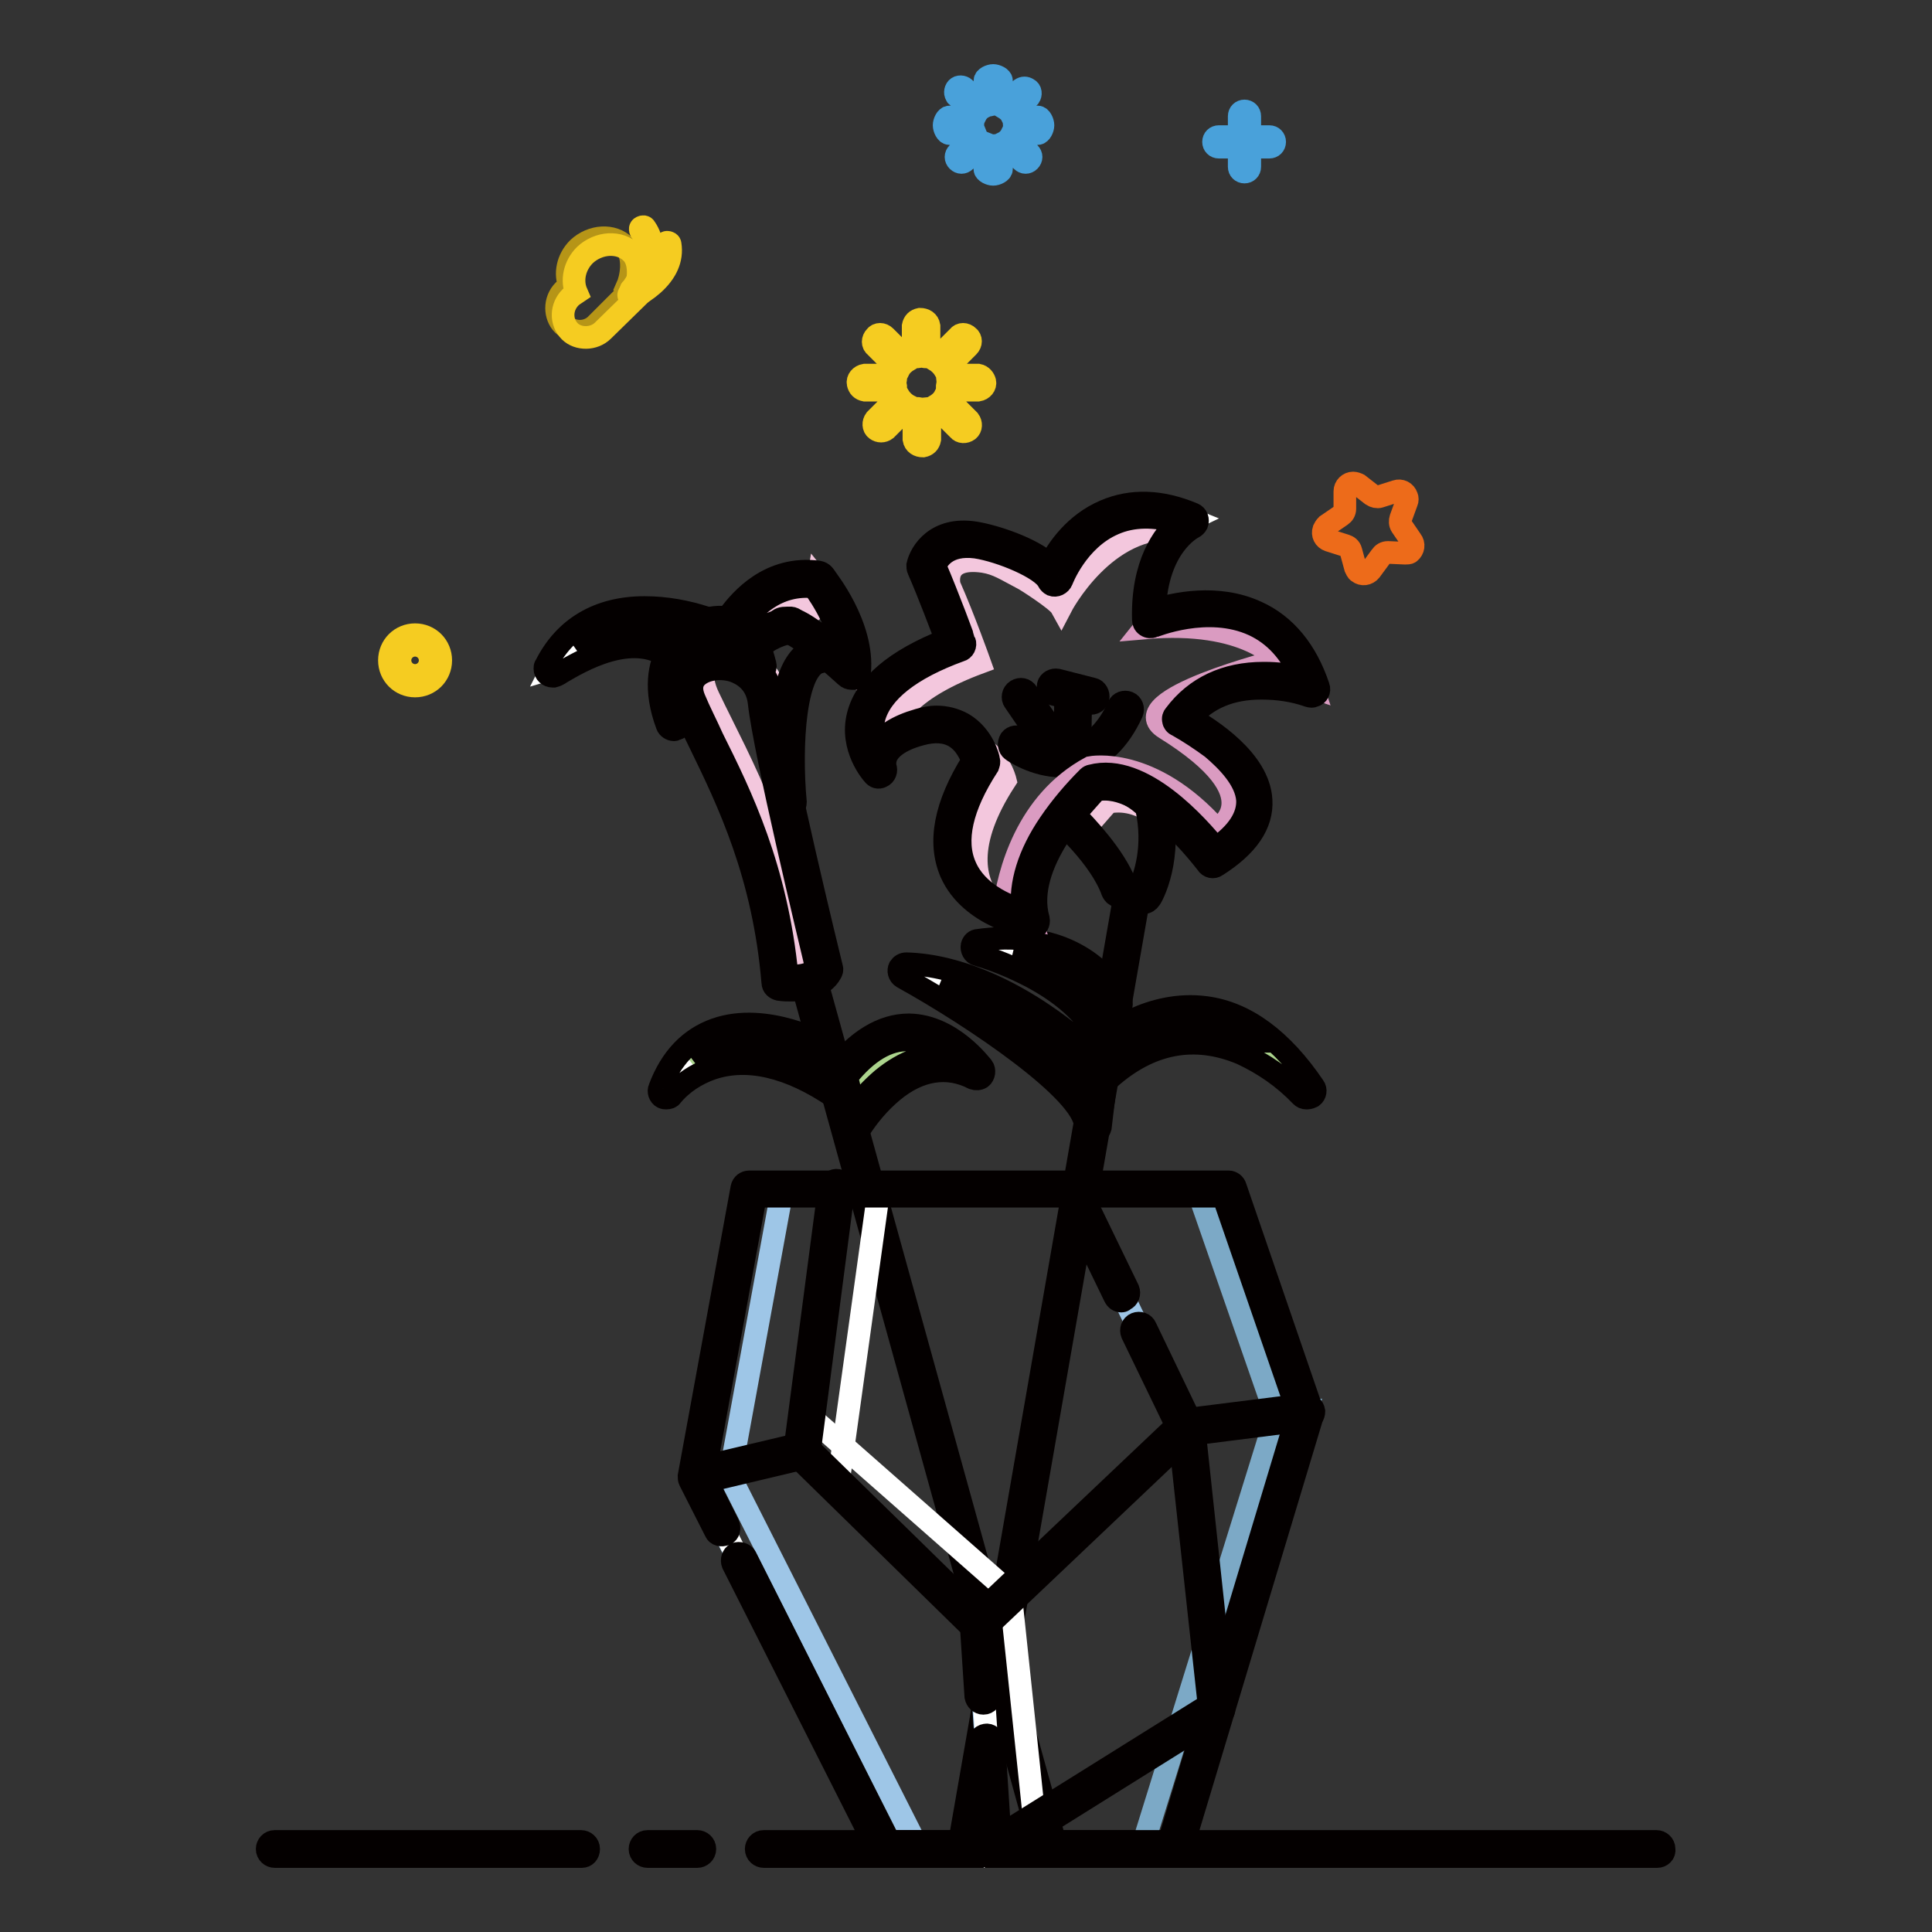 <?xml version="1.0" encoding="utf-8"?>
<!-- Svg Vector Icons : http://www.onlinewebfonts.com/icon -->
<!DOCTYPE svg PUBLIC "-//W3C//DTD SVG 1.1//EN" "http://www.w3.org/Graphics/SVG/1.1/DTD/svg11.dtd">
<svg version="1.1" xmlns="http://www.w3.org/2000/svg" xmlns:xlink="http://www.w3.org/1999/xlink" x="0px" y="0px" viewBox="0 0 256 256" enable-background="new 0 0 256 256" xml:space="preserve">
<rect x="0" y="0" width="256" height="256" fill="#333333" stroke="none"/>
<g> <path stroke-width="3" fill-opacity="0" stroke="#acd48d"  d="M146.8,138.3c0,0,14.1-12.1,26.3,6.3c0,0-13-14.6-26.9-2.4L146.8,138.3z"/> <path stroke-width="3" fill-opacity="0" stroke="#ffffff"  d="M147.5,132.7c0,0-3.9-9.3-17.8-7.3c0,0,13.8,3.8,17.1,12.6L147.5,132.7z"/> <path stroke-width="3" fill-opacity="0" stroke="#acd48d"  d="M147.3,133.9c-1.4-2-4.8-5.4-11.2-5.9c4.1,2,8.9,5.3,10.7,10.1L147.3,133.9z"/> <path stroke-width="3" fill-opacity="0" stroke="#ffffff"  d="M145.6,141.6c0,0-12.3-12.6-25.6-13c0,0,24.7,13.8,24.7,20.6L145.6,141.6z"/> <path stroke-width="3" fill-opacity="0" stroke="#acd48d"  d="M140.5,142.8c1.6,1.1,3.1,2.3,4.6,3.5l0.5-4.6c0,0-0.2-0.2-0.6-0.6c-4.2-2.8-9.6-5.7-15.4-6.5 C133.3,137,137.5,140,140.5,142.8L140.5,142.8z M109.3,139.5c0,0-15.6-8.9-21,5.1c0,0,7.7-10.4,22.9,0L109.3,139.5z"/> <path stroke-width="3" fill-opacity="0" stroke="#ffffff"  d="M109.3,139.5c0,0-15.6-8.9-21,5.1c0,0,7.7-10.4,22.9,0L109.3,139.5z"/> <path stroke-width="3" fill-opacity="0" stroke="#acd48d"  d="M92.3,141.3c3.7-1.9,10-2.9,18.8,3.2l-1.5-4.1C106.9,139.1,97.9,135.4,92.3,141.3z"/> <path stroke-width="3" fill-opacity="0" stroke="#ffffff"  d="M112.8,149.2c0,0,7.1-12.2,16.6-7.3c0,0-8.6-12-18.2,0.5L112.8,149.2z"/> <path stroke-width="3" fill-opacity="0" stroke="#acd48d"  d="M112.6,144.7l0.9,3.5c1.9-2.7,7.4-9.4,14.6-6.8C124.8,138.8,118.9,136.5,112.6,144.7z"/> <path stroke-width="3" fill-opacity="0" stroke="#ffffff"  d="M103.4,130.1c0,0,4.4,0.8,5.9-1.7c0,0-7.2-29.3-6.8-36.2c0.4-6.9-15.7-8.6-11.3,0.6 C95.4,101.8,101.9,112.4,103.4,130.1z"/> <path stroke-width="3" fill-opacity="0" stroke="#f3c7dd"  d="M102.5,92.3c0.2-3.5-3.9-5.7-7.4-5.7c-1.8,0.8-2.7,2.7-1.2,5.8c4.3,9,10.7,19.6,12.3,37.3 c0.5,0.1,1,0.1,1.5,0.1c0.7-0.3,1.2-0.7,1.6-1.3C109.3,128.4,102.1,99.2,102.5,92.3L102.5,92.3z"/> <path stroke-width="3" fill-opacity="0" stroke="#f3c7dd"  d="M104.4,106.4c0,0-1.7-18.8,4.3-19.6c0,0-4.9-5.4-7.8-3.7C98,84.8,104.4,106.4,104.4,106.4z"/> <path stroke-width="3" fill-opacity="0" stroke="#ffffff"  d="M93.3,82.8c0,0-14.5-5.6-20.2,5.8c0.7-0.2,9.7-7,16.1-2.2C89.3,86.4,91.4,83.6,93.3,82.8z"/> <path stroke-width="3" fill-opacity="0" stroke="#f3c7dd"  d="M80.4,85.3c2.7-0.8,5.8-0.9,8.5,0.8c0.2,0,0.4,0.1,0.6,0.1c0.5-0.6,1.9-2.3,3.4-3.1 C89.4,82.5,84.3,82.3,80.4,85.3z M101.6,82c0,0,6.1-0.9,6.8-5.1c0,0,4.9,6.1,4.4,12C112.8,88.9,103.3,80.8,101.6,82z"/> <path stroke-width="3" fill-opacity="0" stroke="#f3c7dd"  d="M96.7,82.9c0.7-0.2,4.2-7.1,11.7-6c0,0,0.7,3.4-1.3,4.4s-7.7,4.3-7.7,4.3L96.7,82.9z"/> <path stroke-width="3" fill-opacity="0" stroke="#f3c7dd"  d="M89.3,95.7c0.1,0.2,0-13,11-7.5c0,0-1-6.4-6.1-5.4C90.5,83.6,86.4,87.9,89.3,95.7L89.3,95.7z"/> <path stroke-width="3" fill-opacity="0" stroke="#da9bc1"  d="M140.9,108.1c0,0,5.6,4.9,7.4,9.7c0.9,0.5,1.9,0.8,2.9,0.8h0.4c0,0,2.9-4.9,1.2-12.1c0,0-3.4-3.9-7.9-2.9 L140.9,108.1z"/> <path stroke-width="3" fill-opacity="0" stroke="#f3c7dd"  d="M146.8,106.3l-3.5,4c1.2,1.3,2.3,2.7,3.3,4.2c1,1.2,1.9,2.4,2.7,3.8c0.6,0.2,1.3,0.4,1.9,0.4h0.4 c0,0,2.6-4.4,1.4-10.9C151.5,106.8,149.4,105.8,146.8,106.3L146.8,106.3z"/> <path stroke-width="3" fill-opacity="0" stroke="#ffffff"  d="M156.3,95.2c0,0,18.9,9.2,4.5,18.5c0,0-8.7-12-16-10c0,0-10.5,9.6-8.1,18.2c0,0-18.2-3.1-6.7-20.9 c0,0-1.5-6.5-8.3-4.6c-6.8,1.9-5.4,5.5-5.4,5.5s-8.6-9.6,10.3-16.6c0,0-2.2-6-4-10.2c0,0,0.9-4.4,6.5-3.6c3.1,0.4,9.2,2.8,10.3,5 c0,0,4.9-13.2,18.4-7.7c0,0-5.9,2.8-5.7,13.2c0,0,16.4-6.9,21.7,9.1C173.9,91.2,162.4,86.9,156.3,95.2L156.3,95.2z"/> <path stroke-width="3" fill-opacity="0" stroke="#f3c7dd"  d="M170.4,84.8c-6.7-3.7-9.5-4.2-9.5-4.2c0-1.3-5.4,1.5-5.3,0.4c-1.2,0.2-2.3,0.6-3.5,1 c-0.1-6.7,2.3-10.2,4-11.9c-9.7-0.9-15.5,10.3-15.5,10.3c-0.5-0.9-4.9-3.7-5-3.7c-2.3-1.2-3.4-2-5.3-2.3c-5.6-0.8-4.5,3.2-4.5,3.2 c1.9,4.3,4,10.2,4,10.2c-8.9,3.3-11.7,7.1-12.1,10.3c0.8-0.7,2.1-1.3,4-1.9c4.1-1.1,6.3,0.8,7.3,2.5c3.3,1,4.2,4.7,4.2,4.7 c-5.4,8.3-4.3,13.5-1.6,16.5c1.5,0.9,3.2,1.5,4.9,1.8c-2.4-8.6,8.1-18.2,8.1-18.2c3.8-1,7.9,1.7,11,4.5c2.2,1.5,4.2,3.4,5.7,5 c7.3-5.1,4.8-10.1,1.2-13.6c-1-0.7-2-1.3-3.1-1.8c0.1-0.1,0.2-0.3,0.3-0.4c-1.1-0.8-2.3-1.5-3.6-2.2c6.1-8.3,17.6-4.1,17.6-4.1 C173,88.4,171.8,86.4,170.4,84.8L170.4,84.8z"/> <path stroke-width="3" fill-opacity="0" stroke="#040000"  d="M140.6,101.5c-3.5,0-6.4-2-6.5-2.1c-0.4-0.3-0.5-0.9-0.2-1.4c0.3-0.4,0.9-0.5,1.4-0.2 c0.1,0,3.6,2.5,7.2,1.5c2.3-0.6,4.3-2.6,5.7-5.7c0.2-0.5,0.8-0.7,1.3-0.5s0.7,0.8,0.5,1.3c-1.7,3.7-4.1,6-7,6.8 C142.2,101.4,141.4,101.5,140.6,101.5L140.6,101.5z"/> <path stroke-width="3" fill-opacity="0" stroke="#040000"  d="M140.6,101.2c-0.3,0-0.6-0.2-0.8-0.4l-5.4-7.9c-0.3-0.4-0.2-1.1,0.3-1.4s1.1-0.2,1.4,0.3l5.4,7.9 c0.3,0.4,0.2,1.1-0.3,1.4c0,0,0,0,0,0C141,101.1,140.8,101.2,140.6,101.2z"/> <path stroke-width="3" fill-opacity="0" stroke="#040000"  d="M142.1,100.5L142.1,100.5c-0.6,0-1-0.5-1-1c0,0,0,0,0,0l0.1-7.3c0-0.5,0.4-1,1-1c0.5,0,1,0.4,1,1 c0,0,0,0.1,0,0.1l-0.1,7.3C143.1,100.1,142.7,100.5,142.1,100.5L142.1,100.5z"/> <path stroke-width="3" fill-opacity="0" stroke="#040000"  d="M144.6,93.2c-0.1,0-0.2,0-0.3,0l-4.7-1.2c-0.5-0.1-0.8-0.7-0.7-1.2c0.1-0.5,0.7-0.8,1.2-0.7l4.7,1.2 c0.5,0.1,0.8,0.7,0.7,1.2C145.4,92.9,145,93.2,144.6,93.2L144.6,93.2z M151.6,119.6h-0.4c-1.2,0-2.4-0.3-3.4-1 c-0.2-0.1-0.3-0.3-0.4-0.5c-1.6-4.5-7-9.3-7.1-9.3c-0.4-0.4-0.4-1-0.1-1.4l3.9-4.4c0.1-0.2,0.3-0.3,0.5-0.3c5.1-1.1,8.7,3,8.9,3.2 c0.1,0.1,0.2,0.3,0.2,0.4c1.8,7.4-1.1,12.6-1.3,12.8C152.2,119.4,151.9,119.6,151.6,119.6z M149.1,117.1c0.6,0.3,1.2,0.5,1.9,0.5 c0.6-1.3,2.1-5.3,0.9-10.6c-0.6-0.6-3.2-3-6.5-2.5l-3,3.4C143.9,109.5,147.6,113.3,149.1,117.1z"/> <path stroke-width="3" fill-opacity="0" stroke="#040000"  d="M128,246c-0.1,0-0.1,0-0.2,0c-0.5-0.1-0.9-0.6-0.8-1.1c0,0,0,0,0,0l22-126.1c0.1-0.5,0.6-0.9,1.1-0.8 c0.5,0.1,0.9,0.6,0.8,1.1l-22,126.1C128.9,245.7,128.5,246,128,246z"/> <path stroke-width="3" fill-opacity="0" stroke="#040000"  d="M173.1,145.5c-0.3,0-0.5-0.1-0.7-0.3c-2.3-2.4-4.9-4.2-7.9-5.6c-6.2-2.6-12.1-1.5-17.5,3.3 c-0.4,0.4-1,0.3-1.4-0.1c-0.2-0.2-0.3-0.5-0.2-0.8l0.6-3.9c0-0.2,0.2-0.4,0.3-0.6c0.2-0.2,6-5,13.5-4c5.3,0.7,10.1,4.3,14.3,10.5 c0.3,0.4,0.2,1-0.2,1.3C173.5,145.5,173.3,145.5,173.1,145.5L173.1,145.5z M147.7,138.8l-0.2,1c6.8-4.9,13.3-3.9,17.7-2 c0.2,0.1,0.4,0.2,0.6,0.2c-1.9-1.4-4.1-2.3-6.4-2.6C153.6,134.7,148.9,137.9,147.7,138.8z"/> <path stroke-width="3" fill-opacity="0" stroke="#040000"  d="M146.8,139.1c-0.4,0-0.8-0.3-0.9-0.6c-1.6-4.3-5.9-7.3-9.3-9.1c-2.3-1.2-4.7-2.2-7.1-2.9 c-0.5-0.1-0.8-0.7-0.7-1.2c0.1-0.4,0.4-0.7,0.8-0.7c4.2-0.6,10.1-0.5,14.9,3.1c2.9,2.2,3.9,4.7,4,4.8c0.1,0.2,0.1,0.3,0.1,0.5 l-0.7,5.4c-0.1,0.4-0.4,0.8-0.9,0.8C146.8,139.1,146.8,139.1,146.8,139.1L146.8,139.1z M134.5,126.2c0.9,0.4,1.9,0.9,2.9,1.4 c4,2.1,6.9,4.6,8.8,7.3l0.3-2C145.9,131.7,142.8,126.6,134.5,126.2L134.5,126.2z M144.8,150.2L144.8,150.2c-0.6,0-1-0.5-1-1 c0-4.5-14.8-14.5-24.2-19.7c-0.5-0.3-0.6-0.9-0.4-1.3c0.2-0.3,0.5-0.5,0.9-0.5c7.1,0.2,13.9,3.8,18.3,6.8c2.8,1.9,5.5,4.1,8,6.5 c0.2,0.2,0.3,0.5,0.3,0.8l-0.9,7.6C145.7,149.8,145.3,150.2,144.8,150.2L144.8,150.2z M124.8,130.3c2.3,1.4,5.2,3.2,8.2,5.3 c5.6,3.9,9.3,7.1,11.2,9.8l0.4-3.4C142.9,140.3,134.5,132.7,124.8,130.3L124.8,130.3z M104.9,131.2c-0.6,0-1.1,0-1.7-0.1 c-0.4-0.1-0.8-0.4-0.8-0.9c-1.2-14.3-5.9-24-9.7-31.8c-0.9-1.8-1.7-3.5-2.5-5.2c-0.8-1.8-0.6-3.6,0.5-4.9c1.5-1.7,4.4-2.3,7-1.4 c2.7,0.9,4.5,3.1,4.8,6c0.7,6.7,7.6,35,7.7,35.3c0.1,0.3,0,0.5-0.1,0.7C109,130.9,106.5,131.2,104.9,131.2z M104.3,129.3 c1.2,0.1,3,0,3.9-1c-0.9-3.8-6.9-28.7-7.6-35.1c-0.3-2.9-2.3-3.9-3.4-4.3c-1.9-0.6-4-0.2-5,0.9c-0.6,0.7-0.7,1.6-0.2,2.8 c0.7,1.7,1.6,3.4,2.4,5.2C98.2,105.4,102.9,115,104.3,129.3z"/> <path stroke-width="3" fill-opacity="0" stroke="#040000"  d="M104.4,107.4c-0.5,0-0.9-0.4-1-0.9c-0.3-3.2-0.3-6.4-0.1-9.7c0.5-6.9,2.2-10.6,5.2-11 c0.5-0.1,1,0.3,1.1,0.8c0.1,0.5-0.3,1-0.8,1.1l0,0c-3.5,0.5-4.1,11.1-3.4,18.6C105.4,106.8,105,107.3,104.4,107.4L104.4,107.4 L104.4,107.4z M73.2,89.6c-0.5,0-1-0.4-1-1c0-0.2,0-0.3,0.1-0.4c2.5-5,7-7.7,13.1-7.7c2.8,0,5.6,0.5,8.3,1.4 c0.5,0.2,0.8,0.8,0.6,1.3c-0.1,0.2-0.3,0.4-0.5,0.5c-1.4,0.6-3.1,2.6-3.7,3.3c-0.3,0.4-0.9,0.5-1.4,0.2c-4.9-3.7-11.9,0.5-14.3,1.9 c-0.3,0.2-0.6,0.4-1,0.5C73.4,89.6,73.3,89.6,73.2,89.6z M85.5,82.4h-0.2c-3.7,0-6.7,1.1-8.9,3.3c3.4-1.6,8.4-3.2,12.7-0.6 c0.6-0.7,1.3-1.3,2-1.9C89.2,82.7,87.4,82.5,85.5,82.4L85.5,82.4z"/> <path stroke-width="3" fill-opacity="0" stroke="#040000"  d="M112.8,89.9c-0.2,0-0.5-0.1-0.7-0.3c-3.6-3.3-6.8-5.6-7.8-5.8c-0.4,0.3-1.1,0.2-1.4-0.2 c-0.2-0.3-0.2-0.8,0-1.1c0.2-0.4,0.6-0.6,1.1-0.6c0.8-0.1,2.1,0.2,5.8,3.2c0.7,0.6,1.4,1.2,2,1.7c-0.6-4.7-4.1-9.2-4.1-9.2 c-0.3-0.4-0.3-1,0.2-1.4c0.4-0.3,1-0.3,1.4,0.2c0.2,0.3,5.2,6.5,4.6,12.7c0,0.4-0.3,0.7-0.6,0.8C113,89.9,112.9,89.9,112.8,89.9 L112.8,89.9z"/> <path stroke-width="3" fill-opacity="0" stroke="#040000"  d="M99.4,86.5c-0.3,0-0.5-0.1-0.7-0.3l-2.7-2.6c-0.4-0.4-0.4-1,0-1.4c0.1-0.1,0.1-0.1,0.2-0.2 c0.1-0.1,0.3-0.4,0.5-0.6c1.4-1.8,5.2-6.5,11.8-5.6c0.5,0.1,0.9,0.5,0.9,1.1c-0.1,0.5-0.5,0.9-1.1,0.9c0,0,0,0-0.1,0 c-5.5-0.7-8.6,3.1-10,4.9l-0.1,0.2l1.4,1.3c1-0.8,2.8-1.9,5.1-2.3c0.5-0.1,1,0.3,1.1,0.8c0.1,0.5-0.3,1-0.8,1.1l0,0 c-2.7,0.4-4.7,2.3-4.7,2.4C99.9,86.4,99.7,86.5,99.4,86.5z M139,246c-0.4,0-0.8-0.3-0.9-0.7l-31.8-114.8c-0.2-0.5,0.1-1.1,0.7-1.2 c0.5-0.2,1.1,0.1,1.2,0.7c0,0,0,0,0,0l31.8,114.8c0.1,0.5-0.2,1.1-0.7,1.2l0,0C139.2,246,139.1,246,139,246L139,246z"/> <path stroke-width="3" fill-opacity="0" stroke="#040000"  d="M88.3,145.5c-0.2,0-0.3,0-0.5-0.1c-0.4-0.2-0.6-0.8-0.4-1.2c1.5-4,4-6.6,7.4-7.8c6.8-2.4,14.7,2,15,2.2 c0.2,0.1,0.4,0.3,0.4,0.5l1.9,5.1c0.2,0.5-0.1,1.1-0.6,1.3c-0.3,0.1-0.6,0.1-0.9-0.1c-6-4.1-11.6-5.4-16.3-3.8 c-2,0.7-3.9,1.9-5.3,3.6C88.9,145.4,88.6,145.5,88.3,145.5L88.3,145.5z M98.5,138.9c2.9,0,6.5,0.8,10.8,3.2l-0.7-2 c-1.5-0.8-7.8-3.8-13.1-1.9c-1.3,0.5-2.5,1.2-3.4,2.2c0.6-0.3,1.1-0.5,1.7-0.7C95.3,139.2,96.9,138.9,98.5,138.9z"/> <path stroke-width="3" fill-opacity="0" stroke="#040000"  d="M112.8,150.2c0,0-0.1,0-0.1,0c-0.4-0.1-0.7-0.3-0.8-0.7l-1.7-6.8c-0.1-0.3,0-0.6,0.2-0.8 c3.1-4,6.5-6.1,10-6.1h0.1c5.6,0.1,9.5,5.4,9.7,5.6c0.3,0.4,0.2,1.1-0.2,1.4c-0.3,0.2-0.7,0.2-1,0.1c-3.5-1.8-7.2-1.2-10.7,1.7 c-1.8,1.5-3.3,3.3-4.5,5.2C113.5,150,113.2,150.2,112.8,150.2L112.8,150.2z M112.2,142.7l1,4.2c1.1-1.4,2.3-2.7,3.7-3.9 c2.9-2.4,6-3.5,9-3.1c-1.4-1.1-3.3-2.1-5.5-2.1C117.7,137.7,114.9,139.3,112.2,142.7L112.2,142.7z M89.3,96.7 c-0.4,0-0.8-0.3-0.9-0.6c-1.8-4.8-1-8.1,0.1-10c1.2-2.1,3.2-3.7,5.6-4.2c1.6-0.3,3-0.1,4.2,0.8c2.5,1.7,3,5.3,3.1,5.4 c0.1,0.5-0.3,1-0.8,1.1c-0.2,0-0.4,0-0.6-0.1c-2.7-1.4-4.9-1.6-6.4-0.8c-1.8,1-2.9,3.5-3.2,7.2c-0.1,1-0.7,1.1-0.9,1.1 C89.4,96.7,89.4,96.7,89.3,96.7z M95.3,83.7c-0.3,0-0.6,0-0.9,0.1c-1.8,0.4-3.4,1.6-4.3,3.2c-0.6,1.2-0.9,2.5-0.9,3.8 c0.9-2.4,2.1-3.6,3.2-4.2c1.7-1,3.8-1,6.3-0.1c-0.3-0.8-0.9-1.7-1.7-2.2C96.6,83.9,96,83.7,95.3,83.7z"/> <path stroke-width="3" fill-opacity="0" stroke="#9ec6e7"  d="M99.3,157.4h63.5l10.2,29.7l-17.4,57.8h-38.4l-24.9-49.2L99.3,157.4z"/> <path stroke-width="3" fill-opacity="0" stroke="#9ec6e7"  d="M142.4,158.4l14.8,30.8l-27.5,26.1"/> <path stroke-width="3" fill-opacity="0" stroke="#9ec6e7"  d="M110.9,157.4l-4.6,35l23.3,22.8l2,29.7l29.6-18.5l-4.1-37.3l15.9-2 M92.4,195.7l13.9-3.3"/> <path stroke-width="3" fill-opacity="0" stroke="#ffffff"  d="M161.2,226.4l11.9-39.3l-10.2-29.7H99.3l-7,38.2l24.9,49.2h38.4L161.2,226.4z"/> <path stroke-width="3" fill-opacity="0" stroke="#9ec6e7"  d="M173.1,187.1l-10.2-29.7h-59.2l-7,38.2l24.9,49.2h34l5.6-18.5L173.1,187.1z"/> <path stroke-width="3" fill-opacity="0" stroke="#040000"  d="M219.6,246H101.2c-0.5,0-1-0.4-1-1c0-0.5,0.4-1,1-1h118.3c0.5,0,1,0.4,1,1C220.6,245.6,220.1,246,219.6,246 C219.6,246,219.6,246,219.6,246z M92.4,246h-6.6c-0.5,0-1-0.4-1-1c0-0.5,0.4-1,1-1h6.6c0.5,0,1,0.4,1,1 C93.4,245.6,92.9,246,92.4,246C92.4,246,92.4,246,92.4,246z M77.1,246H36.4c-0.5,0-1-0.4-1-1c0-0.5,0.4-1,1-1h40.6c0.5,0,1,0.4,1,1 C78,245.6,77.6,246,77.1,246C77.1,246,77.1,246,77.1,246z"/> <path stroke-width="3" fill-opacity="0" stroke="#ffffff"  d="M116.5,157.4L111,197l-4.7-4.6l4.6-35H116.5L116.5,157.4z"/> <path stroke-width="3" fill-opacity="0" stroke="#7ca9c6"  d="M162.9,157.4l10.2,29.7l-4,0.5l-10.5-30.2H162.9z"/> <path stroke-width="3" fill-opacity="0" stroke="#7ca9c6"  d="M173.1,187.1l-17.4,57.8h-4.4l17.8-57.3L173.1,187.1L173.1,187.1z"/> <path stroke-width="3" fill-opacity="0" stroke="#ffffff"  d="M133.9,211.2l3.2,30.3l-5.4,3.4l-2-29.7L133.9,211.2z"/> <path stroke-width="3" fill-opacity="0" stroke="#ffffff"  d="M107.2,187.6l26.7,23.5l-4.3,4l-23.3-22.8L107.2,187.6z"/> <path stroke-width="3" fill-opacity="0" stroke="#040000"  d="M155.7,245.9h-38.4c-0.4,0-0.7-0.2-0.9-0.5l-19.3-38.2c-0.2-0.5,0-1.1,0.4-1.3s1.1,0,1.3,0.4l0,0l19,37.7 h37.1l17.1-56.8l-9.9-28.7h-62l-6.8,37.1l3.2,6.4c0.2,0.5,0.1,1.1-0.4,1.3c-0.5,0.2-1.1,0.1-1.3-0.4l-3.4-6.7 c-0.1-0.2-0.1-0.4-0.1-0.6l7-38.2c0.1-0.5,0.5-0.8,1-0.8h63.5c0.4,0,0.8,0.3,0.9,0.7l10.2,29.7c0.1,0.2,0.1,0.4,0,0.6l-17.4,57.8 C156.5,245.6,156.1,245.9,155.7,245.9L155.7,245.9z"/> <path stroke-width="3" fill-opacity="0" stroke="#040000"  d="M129.6,216.2c-0.5,0-1-0.4-1-1c0-0.3,0.1-0.5,0.3-0.7l27-25.6l-5.9-12.2c-0.2-0.5,0-1.1,0.5-1.3 c0.5-0.2,1.1,0,1.3,0.5l6.2,12.9c0.2,0.4,0.1,0.8-0.2,1.1l-27.5,26.1C130.1,216.1,129.9,216.2,129.6,216.2L129.6,216.2z  M148.6,172.4c-0.4,0-0.7-0.2-0.9-0.6l-6.3-13c-0.2-0.5,0-1.1,0.5-1.3c0.5-0.2,1,0,1.3,0.4l6.3,13c0.2,0.5,0,1.1-0.5,1.3 C148.9,172.3,148.8,172.4,148.6,172.4z"/> <path stroke-width="3" fill-opacity="0" stroke="#040000"  d="M131.6,245.9c-0.5,0-0.9-0.4-1-0.9l-0.9-14c0-0.5,0.3-1,0.9-1.1c0.5-0.1,1,0.3,1.1,0.9c0,0,0,0,0,0 l0.8,12.4l27.7-17.3l-4-36.7c-0.1-0.5,0.3-1,0.9-1.1l15.9-2c0.5-0.1,1,0.3,1.1,0.9c0,0.5-0.3,1-0.8,1.1l-15,1.9l3.9,36.3 c0,0.4-0.1,0.7-0.5,0.9l-29.6,18.5C132,245.8,131.8,245.9,131.6,245.9L131.6,245.9z M130.3,225.7c-0.5,0-0.9-0.4-1-0.9l-0.6-9.2 l-23.1-22.6c-0.2-0.2-0.3-0.5-0.3-0.8l4.6-35c0.1-0.5,0.6-0.9,1.1-0.8c0.5,0.1,0.9,0.6,0.8,1.1l0,0l-4.5,34.5l23,22.5 c0.2,0.2,0.3,0.4,0.3,0.6l0.6,9.5C131.3,225.2,130.9,225.7,130.3,225.7L130.3,225.7z"/> <path stroke-width="3" fill-opacity="0" stroke="#040000"  d="M92.4,196.6c-0.5,0-1-0.4-1-1c0-0.5,0.3-0.9,0.8-1l13.9-3.3c0.5-0.1,1.1,0.2,1.2,0.7 c0.1,0.5-0.2,1.1-0.7,1.2l0,0l-13.9,3.3C92.5,196.6,92.4,196.6,92.4,196.6z"/> <path stroke-width="3" fill-opacity="0" stroke="#da9bc1"  d="M160.9,80.6c0-1.3-5.4,1.5-5.3,0.4c-0.9,0.2-1.8,0.4-2.7,0.7l-1.2,1.5c13.6-1.2,17.8,4.3,17.8,4.3 s-21.1,5.3-15.1,9c14.8,9.2,6.8,13.4,6.8,13.4c-8.7-9.8-16.7-8.2-16.7-8.2c-8.5,4.6-10.9,14-11.5,18.9c1.2,0.5,2.4,0.9,3.7,1.2 c-2.4-8.6,8.1-18.2,8.1-18.2c3.8-1,7.9,1.7,11,4.5c2.2,1.5,4.2,3.4,5.7,5c7.3-5.1,4.8-10.1,1.2-13.6c-1-0.7-2-1.3-3.1-1.8 c0.1-0.1,0.2-0.3,0.3-0.4c-1.1-0.8-2.3-1.5-3.6-2.2c6.1-8.3,17.6-4.1,17.6-4.1c-0.9-2.7-2.1-4.8-3.5-6.4 C163.7,81.2,160.9,80.6,160.9,80.6z"/> <path stroke-width="3" fill-opacity="0" stroke="#040000"  d="M136.7,122.9c-0.1,0-0.1,0-0.2,0c-0.3-0.1-7.9-1.4-10.5-7.3c-1.7-4-0.8-8.9,2.9-14.8 c-0.3-0.7-0.9-2.3-2.4-3.2c-1.2-0.7-2.7-0.8-4.5-0.3c-3,0.8-4.1,2-4.5,2.8c-0.2,0.4-0.3,1-0.2,1.5c0.2,0.5,0,1.1-0.5,1.3 c-0.4,0.2-0.8,0.1-1.1-0.3c-0.1-0.1-3.1-3.5-2-7.8c1-4,4.9-7.3,11.7-10c-0.7-1.8-2.3-6.1-3.7-9.3c-0.1-0.2-0.1-0.4-0.1-0.6 c0.4-1.8,2.5-5.1,7.6-4.3c2.5,0.4,7.5,2,9.9,4.2c1-2,3.3-5.4,7.3-7.1c3.5-1.5,7.4-1.4,11.7,0.4c0.5,0.2,0.7,0.8,0.5,1.3 c-0.1,0.2-0.3,0.4-0.5,0.5c-0.2,0.1-4.8,2.5-5.1,10.9c2.6-0.8,8.3-2.1,13.5,0.3c3.8,1.7,6.6,5.1,8.2,9.9c0.2,0.5-0.1,1.1-0.6,1.2 c-0.2,0.1-0.4,0.1-0.7,0c-2-0.7-4.1-1-6.2-1h-0.1c-4,0-7.1,1.3-9.4,3.9c2.6,1.5,9.1,5.6,9.4,10.9c0.2,3.2-1.8,6.1-5.9,8.7 c-0.4,0.3-1,0.2-1.3-0.3c-0.1-0.1-8.2-11.1-14.7-9.7c-1.3,1.3-9.7,9.8-7.6,17.1c0.1,0.5-0.2,1.1-0.7,1.2 C136.9,122.9,136.8,122.9,136.7,122.9L136.7,122.9z M124.1,95c1.2,0,2.4,0.3,3.5,0.9c2.7,1.6,3.4,4.6,3.4,4.8 c0.1,0.3,0,0.5-0.1,0.8c-3.5,5.4-4.5,9.9-3,13.3c1.5,3.5,5.4,5.2,7.6,5.8c-0.4-3.4,0.8-7.4,3.6-11.5c1.5-2.2,3.2-4.2,5.1-6.1 c0.1-0.1,0.3-0.2,0.4-0.2c6.8-1.8,14.3,6.9,16.5,9.6c2.9-2,4.3-4.2,4.2-6.4c-0.2-2.7-2.7-5.2-4.7-6.9c-1.5-1.1-3-2.1-4.6-3 c-0.3-0.1-0.5-0.4-0.5-0.6c-0.1-0.3,0-0.6,0.2-0.8c2.7-3.6,6.7-5.5,11.7-5.5h0.2c1.6,0,3.3,0.2,4.9,0.6c-1.5-3.4-3.6-5.7-6.4-7 c-6.1-2.8-13.2,0.2-13.3,0.2c-0.3,0.1-0.6,0.1-0.9-0.1c-0.3-0.2-0.4-0.5-0.4-0.8c-0.2-7.4,2.7-11.2,4.6-12.9 c-3.1-0.9-6-0.9-8.5,0.2c-4.9,2.1-6.9,7.5-6.9,7.5c-0.2,0.5-0.8,0.8-1.3,0.6c-0.2-0.1-0.4-0.3-0.5-0.5c-0.8-1.7-6.3-4-9.6-4.5 c-3.9-0.5-5.1,1.7-5.4,2.5c1.8,4.2,3.9,9.9,3.9,10c0.2,0.5-0.1,1.1-0.6,1.2c-6.6,2.4-10.5,5.5-11.4,9c-0.3,1.3-0.2,2.6,0.3,3.8 c0.9-1.6,2.8-2.8,5.6-3.6C122.4,95.2,123.2,95,124.1,95z"/> <path stroke-width="3" fill-opacity="0" stroke="#f5cc21"  d="M55,90.9c-1.9,0-3.4-1.5-3.4-3.4c0-1.9,1.5-3.4,3.4-3.4s3.4,1.5,3.4,3.4C58.4,89.4,56.9,90.9,55,90.9z  M55,85.5c-1.1,0-2,0.9-2,2c0,1.1,0.9,2,2,2c1.1,0,2-0.9,2-2C57,86.4,56.1,85.5,55,85.5L55,85.5z"/> <path stroke-width="3" fill-opacity="0" stroke="#49a1da"  d="M168.2,19.5h-6.7c-0.4,0-0.7-0.3-0.7-0.7c0-0.4,0.3-0.7,0.7-0.7h0h6.7c0.4,0,0.7,0.3,0.7,0.7 C168.9,19.2,168.6,19.5,168.2,19.5L168.2,19.5z"/> <path stroke-width="3" fill-opacity="0" stroke="#49a1da"  d="M164.9,22.8c-0.4,0-0.7-0.3-0.7-0.7l0,0v-6.7c0-0.4,0.3-0.7,0.7-0.7c0.4,0,0.7,0.3,0.7,0.7v6.7 C165.6,22.5,165.3,22.8,164.9,22.8L164.9,22.8z"/> <path stroke-width="3" fill-opacity="0" stroke="#ed6b1a"  d="M186.2,73.3l-2.3-0.1c-0.4,0-0.7,0.2-0.9,0.5l-1.4,1.9c-0.4,0.5-1.1,0.6-1.6,0.2c-0.2-0.1-0.3-0.4-0.4-0.6 L179,73c-0.1-0.4-0.4-0.6-0.7-0.7l-2.2-0.7c-0.6-0.2-0.9-0.8-0.7-1.4c0.1-0.2,0.2-0.4,0.4-0.6l1.9-1.3c0.3-0.2,0.5-0.5,0.5-0.9 v-2.3c0-0.6,0.5-1.1,1.1-1.1c0.2,0,0.5,0.1,0.7,0.2l1.8,1.4c0.3,0.2,0.7,0.3,1,0.2l2.2-0.7c0.6-0.2,1.2,0.1,1.4,0.7 c0.1,0.2,0.1,0.5,0,0.7l-0.8,2.2c-0.1,0.3-0.1,0.7,0.1,1l1.3,1.9c0.4,0.5,0.3,1.2-0.2,1.6C186.7,73.3,186.4,73.3,186.2,73.3z"/> <path stroke-width="3" fill-opacity="0" stroke="#49a1da"  d="M128.9,16.6c0-0.3,0,0,0.1-1.1h-3.2c-0.4,0-0.7,0.7-0.7,1.1c0,0.4,0.3,1.1,0.7,1.1h3.2 C128.9,16.6,128.9,16.8,128.9,16.6z M134,15.2l2.4-2.4c0.2-0.3,0.2-0.8-0.2-1c-0.3-0.2-0.6-0.2-0.9,0l-2.4,2.4 C133.4,14.5,133.8,14.8,134,15.2z M131.6,13.8c0.3,0,0,0,1.1,0.1v-3.2c0-0.4-0.7-0.7-1.1-0.7s-1.1,0.3-1.1,0.7V14 C131.6,13.9,131.4,13.8,131.6,13.8z M129.3,15.2c0.2-0.4,0.6-0.8,1-1l-2.4-2.4c-0.2-0.3-0.7-0.4-1-0.2s-0.4,0.7-0.2,1 c0,0.1,0.1,0.1,0.2,0.2L129.3,15.2z M137.5,15.5h-3.2c0.1,1.1,0.1,0.9,0.1,1.1c0,0.3,0,0-0.1,1.1h3.2c0.4,0,0.7-0.7,0.7-1.1 C138.2,16.2,137.9,15.5,137.5,15.5z M134,17.9c-0.2,0.4-0.6,0.8-1,1l2.4,2.4c0.3,0.3,0.7,0.3,1,0c0.3-0.3,0.3-0.7,0-1L134,17.9z  M131.6,19.3c-0.3,0,0,0-1.1-0.1v3.2c0,0.4,0.7,0.7,1.1,0.7s1.1-0.3,1.1-0.7v-3.2C131.6,19.3,131.9,19.3,131.6,19.3z M129.3,17.9 l-2.4,2.4c-0.3,0.3-0.3,0.7,0,1c0.3,0.3,0.7,0.3,1,0l2.4-2.4C129.8,18.7,129.5,18.4,129.3,17.9z"/> <path stroke-width="3" fill-opacity="0" stroke="#b69517"  d="M83.1,38c0.5-1.1,1.1-4-0.3-5.4c-1.6-1.6-4.4-1.4-6.2,0.3c-1.4,1.4-1.8,3.4-1.1,5c-0.3,0.2-0.6,0.4-0.8,0.6 c-1.3,1.3-1.2,3.4-0.1,4.5c1.3,1.2,3.3,1.2,4.5-0.1l4.5-4.5L83.1,38z"/> <path stroke-width="3" fill-opacity="0" stroke="#f5cc21"  d="M84,38.9c0.5-1.1,1.1-4-0.3-5.4c-1.6-1.6-4.4-1.4-6.2,0.3c-1.4,1.4-1.8,3.4-1.1,5c-0.3,0.2-0.6,0.4-0.8,0.6 c-1.3,1.3-1.3,3.3-0.1,4.5c1.1,1.1,3.2,1.1,4.4-0.1l4.6-4.5L84,38.9z"/> <path stroke-width="3" fill-opacity="0" stroke="#f5cc21"  d="M83.6,39.4c-0.2,0-0.3-0.2-0.3-0.3c0-0.1,0.1-0.3,0.2-0.3c0.1,0,5.2-2.3,4.6-6.3c0-0.2,0.1-0.4,0.3-0.4 c0.2,0,0.4,0.1,0.4,0.3c0,0,0,0,0,0c0.3,1.9-0.5,3.7-2.3,5.3c-0.8,0.7-1.7,1.3-2.7,1.8C83.6,39.4,83.6,39.4,83.6,39.4z"/> <path stroke-width="3" fill-opacity="0" stroke="#f5cc21"  d="M83.9,38.8c-0.2,0-0.3-0.2-0.3-0.3c0-0.1,0-0.2,0.1-0.2c0,0,3.5-4.4,1.2-7.7c-0.1-0.2-0.1-0.4,0.1-0.5 c0,0,0,0,0,0c0.2-0.1,0.4-0.1,0.5,0.1c1.1,1.6,1.2,3.6,0.4,5.8c-0.4,1-0.9,2-1.6,2.8C84.1,38.8,84,38.8,83.9,38.8z"/> <path stroke-width="3" fill-opacity="0" stroke="#f5cc21"  d="M118.6,50.7c0-0.3,0.1,0,0.1-1h-4.1c-0.6,0.1-1,0.6-0.9,1.1c0.1,0.5,0.4,0.8,0.9,0.9h4.1 C118.7,50.7,118.6,51.1,118.6,50.7z M125.2,49l3.1-3.1c0.4-0.4,0.4-1,0-1.3c-0.4-0.4-1-0.4-1.3,0l0,0l-3.1,3.1 C124.4,48,124.9,48.5,125.2,49z M122.1,47.2c0.3,0,0,0.1,1,0.1v-4.1c-0.1-0.6-0.6-0.9-1.2-0.9c-0.5,0.1-0.8,0.4-0.9,0.9v4.1 C122.1,47.3,121.8,47.2,122.1,47.2z M119.1,49c0.3-0.6,0.8-1,1.3-1.3l-3.1-3.1c-0.4-0.4-1-0.4-1.3,0c-0.4,0.4-0.4,1,0,1.3l0,0 L119.1,49z M129.6,49.7h-4.1c0.1,1,0.1,0.7,0.1,1s-0.1,0-0.1,1h4.1c0.6-0.1,1-0.6,0.9-1.1C130.4,50.2,130.1,49.8,129.6,49.7 L129.6,49.7z M125.2,52.5c-0.3,0.6-0.8,1-1.3,1.3l3.1,3.1c0.3,0.4,0.9,0.4,1.3,0.1c0.4-0.3,0.4-0.9,0.1-1.3c0,0,0,0-0.1-0.1 L125.2,52.5z M122.1,54.2c-0.3,0,0-0.1-1-0.1v4.1c0.1,0.6,0.6,0.9,1.2,0.9c0.5-0.1,0.8-0.4,0.9-0.9v-4.1 C122.1,54.2,122.5,54.2,122.1,54.2z M119.1,52.5l-3.1,3.1c-0.3,0.4-0.3,1,0.1,1.3c0.4,0.3,0.9,0.3,1.3,0l3.1-3.1 C119.9,53.5,119.4,53,119.1,52.5z"/></g>
</svg>
